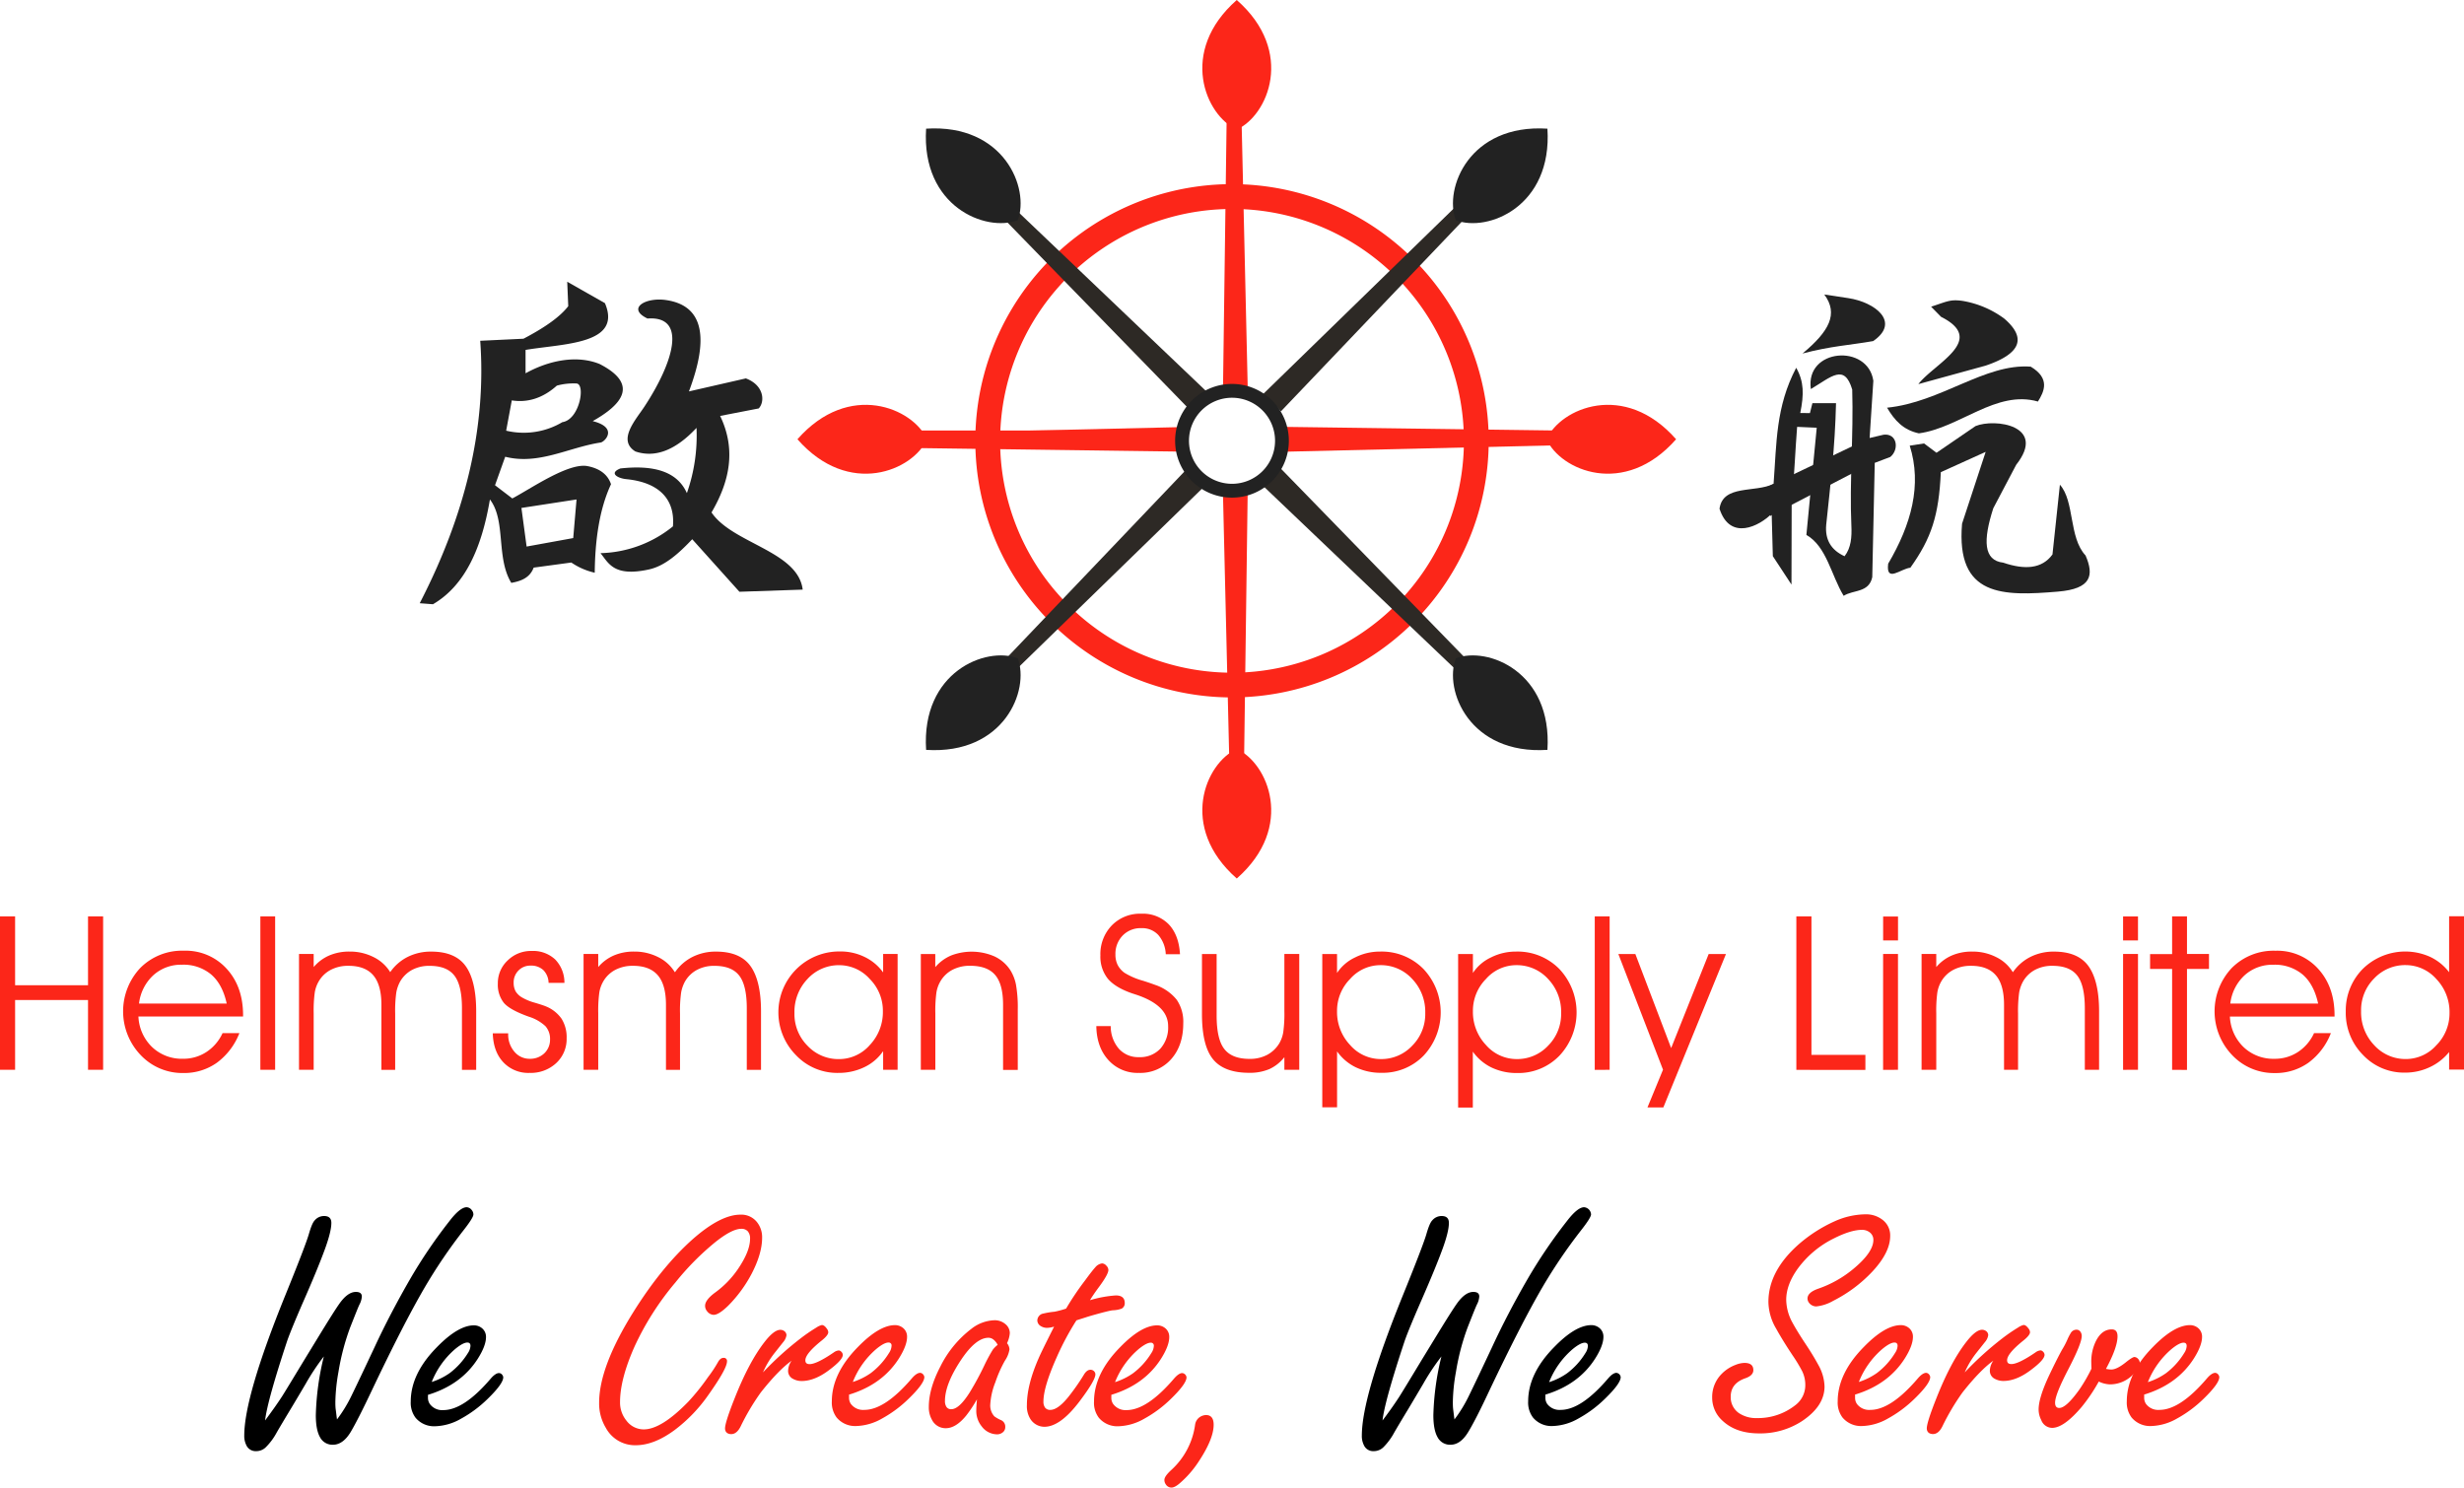 <svg xmlns="http://www.w3.org/2000/svg" id="Layer_1" data-name="Layer 1" viewBox="0 0 792.99 478.83"><defs><style>.cls-1{fill:#fc2619;}.cls-1,.cls-2,.cls-3,.cls-4{fill-rule:evenodd;}.cls-2{fill:#2d2925;}.cls-3{fill:#222;}</style></defs><title>Helmsman Logo</title><path class="cls-1" d="M421,96.38A82.61,82.61,0,1,1,338.34,179,82.61,82.61,0,0,1,421,96.38Zm0,8A74.63,74.63,0,1,0,495.58,179,74.63,74.63,0,0,0,421,104.36Z" transform="translate(-24.45 -37.11)"></path><path class="cls-1" d="M438.36,174.52l87.33,1.17v4.75l-86.94,2.05c0-.28,0-2.08,0-2.89A37,37,0,0,0,438.36,174.52Z" transform="translate(-24.45 -37.11)"></path><path class="cls-1" d="M426,194.82l-1.17,87.33h-4.75l-2.06-86.93,2.9,0A37.2,37.2,0,0,0,426,194.82Z" transform="translate(-24.45 -37.11)"></path><path class="cls-1" d="M405.73,182.49l-87.34-1.17v-4.75l86.94-2c0,.28,0,2.08,0,2.89A35.67,35.67,0,0,0,405.73,182.49Z" transform="translate(-24.45 -37.11)"></path><path class="cls-1" d="M418.05,162.19l1.18-87.34H424L426,161.79l-2.9,0A37.2,37.2,0,0,0,418.05,162.19Z" transform="translate(-24.45 -37.11)"></path><path class="cls-2" d="M430.76,164.15l62.58-60.93,3.36,3.36-60,62.93c-.19-.21-1.46-1.49-2-2.06A37.27,37.27,0,0,0,430.76,164.15Z" transform="translate(-24.45 -37.11)"></path><path class="cls-2" d="M436.09,187.35,497,249.94l-3.36,3.35-62.92-60,2.06-2A37.45,37.45,0,0,0,436.09,187.35Z" transform="translate(-24.45 -37.11)"></path><path class="cls-2" d="M413.2,192.55l-62.59,60.93-3.36-3.36,60-62.93c.19.21,1.46,1.49,2,2.06A35.3,35.3,0,0,0,413.2,192.55Z" transform="translate(-24.45 -37.11)"></path><path class="cls-2" d="M407.81,169.48l-60.92-62.59,3.35-3.36,62.93,60c-.21.18-1.49,1.45-2.06,2A36.42,36.42,0,0,0,407.81,169.48Z" transform="translate(-24.45 -37.11)"></path><path class="cls-1" d="M318.39,175.69h86.25a18.66,18.66,0,0,0-.42,3.91c0,.28,0,.56,0,.84H318.39Z" transform="translate(-24.45 -37.11)"></path><path class="cls-1" d="M281.09,178.5c16.62-18.89,37.22-10,41.7,0C318.31,188.52,297.71,197.4,281.09,178.5Z" transform="translate(-24.45 -37.11)"></path><path class="cls-1" d="M563.87,178.5c-16.62-18.89-37.22-10-41.69,0C526.65,188.52,547.25,197.4,563.87,178.5Z" transform="translate(-24.45 -37.11)"></path><path class="cls-3" d="M322.5,78.53C347.62,76.91,355.9,97.76,352,108,341.74,111.93,320.89,103.64,322.5,78.53Z" transform="translate(-24.45 -37.11)"></path><path class="cls-3" d="M522.46,278.48c1.61-25.11-19.24-33.4-29.48-29.48C489.06,259.24,497.35,280.09,522.46,278.48Z" transform="translate(-24.45 -37.11)"></path><path class="cls-1" d="M422.48,37.11c18.9,16.62,10,37.23,0,41.7C412.47,74.34,403.58,53.73,422.48,37.11Z" transform="translate(-24.45 -37.11)"></path><path class="cls-1" d="M422.48,319.89c18.9-16.61,10-37.22,0-41.69C412.47,282.67,403.58,303.28,422.48,319.89Z" transform="translate(-24.45 -37.11)"></path><path class="cls-3" d="M522.46,78.53c1.61,25.11-19.24,33.4-29.48,29.48C489.06,97.76,497.35,76.91,522.46,78.53Z" transform="translate(-24.45 -37.11)"></path><path class="cls-3" d="M322.5,278.48c25.12,1.61,33.4-19.24,29.49-29.48C341.74,245.08,320.89,253.37,322.5,278.48Z" transform="translate(-24.45 -37.11)"></path><path class="cls-1" d="M29.31,381.46H24.45V332.09h4.86v22.15H52.78V332.09h4.86v49.37H52.78V359H29.31v22.5Zm73.38-17.15H69a14.44,14.44,0,0,0,4.41,9.84,13.84,13.84,0,0,0,9.91,3.76,13.49,13.49,0,0,0,7.56-2.18,14.41,14.41,0,0,0,5.2-6.08h5.42a21.51,21.51,0,0,1-7.24,9.53,18.16,18.16,0,0,1-10.79,3.32,18.47,18.47,0,0,1-13.77-5.8,20.38,20.38,0,0,1-.12-28,18.93,18.93,0,0,1,14.08-5.57,17.78,17.78,0,0,1,13.72,5.79q5.3,5.77,5.3,15v.35Zm-5.28-4.17c-.9-4.14-2.57-7.27-5-9.36A13.91,13.91,0,0,0,83,347.64a13.28,13.28,0,0,0-9.2,3.38,14.73,14.73,0,0,0-4.61,9.12Zm10.83,21.32V332.09H113v49.37ZM150.05,350a15.07,15.07,0,0,1,5.65-4.9,16.52,16.52,0,0,1,7.54-1.68c5.07,0,8.75,1.51,11,4.56s3.46,7.93,3.46,14.67v18.82h-4.58v-19.8q0-7.4-2.44-10.53c-1.62-2.1-4.28-3.14-8-3.14a11.69,11.69,0,0,0-5.62,1.31,9.81,9.81,0,0,0-3.84,3.75,11.56,11.56,0,0,0-1.22,3.47,41.52,41.52,0,0,0-.37,6.79v18.15H147.2V360.57c0-4.29-.87-7.47-2.61-9.51s-4.4-3.07-8-3.07a12,12,0,0,0-5.71,1.31,9.65,9.65,0,0,0-3.88,3.75,10.36,10.36,0,0,0-1.24,3.47,43.05,43.05,0,0,0-.36,6.79v18.15h-4.72V344.17h4.72v4.22a13.77,13.77,0,0,1,5-3.72,16.13,16.13,0,0,1,6.56-1.26,16.75,16.75,0,0,1,7.73,1.78,13,13,0,0,1,5.32,4.8Zm33,19.73H188v.14a8.44,8.44,0,0,0,2,5.77,6.31,6.31,0,0,0,4.94,2.28,6.58,6.58,0,0,0,4.67-1.75,6,6,0,0,0,1.86-4.45,6.17,6.17,0,0,0-1.48-4.3,13.88,13.88,0,0,0-5.34-3.05q-6.19-2.21-8.09-4.51a9.45,9.45,0,0,1-1.89-6.17,9.92,9.92,0,0,1,3.17-7.43,10.65,10.65,0,0,1,7.67-3.05,10.45,10.45,0,0,1,7.59,2.71,10.7,10.7,0,0,1,3,7.57H201a6,6,0,0,0-1.67-4.1,5.7,5.7,0,0,0-4.12-1.46,5.24,5.24,0,0,0-3.89,1.57,5.37,5.37,0,0,0-1.56,3.92,5.71,5.71,0,0,0,.64,2.8,5.83,5.83,0,0,0,2.13,2,17,17,0,0,0,4,1.64c1.74.52,2.89.9,3.48,1.14a11.34,11.34,0,0,1,5.15,4,11.17,11.17,0,0,1,1.65,6.31,10.53,10.53,0,0,1-3.36,8,12,12,0,0,1-8.52,3.15A11,11,0,0,1,186.4,379c-2.13-2.29-3.24-5.38-3.36-9.27ZM241.72,350a15.07,15.07,0,0,1,5.65-4.9,16.52,16.52,0,0,1,7.54-1.68c5.07,0,8.75,1.51,11,4.56s3.46,7.93,3.46,14.67v18.82h-4.58v-19.8q0-7.4-2.44-10.53c-1.62-2.1-4.28-3.14-8-3.14a11.65,11.65,0,0,0-5.61,1.31,9.77,9.77,0,0,0-3.85,3.75,11.56,11.56,0,0,0-1.22,3.47,41.52,41.52,0,0,0-.37,6.79v18.15h-4.52V360.57c0-4.29-.86-7.47-2.61-9.51s-4.4-3.07-8-3.07a12,12,0,0,0-5.71,1.31,9.65,9.65,0,0,0-3.88,3.75,10.36,10.36,0,0,0-1.24,3.47,43.05,43.05,0,0,0-.36,6.79v18.15h-4.72V344.17h4.72v4.22a13.77,13.77,0,0,1,5-3.72,16.13,16.13,0,0,1,6.56-1.26,16.75,16.75,0,0,1,7.73,1.78,12.9,12.9,0,0,1,5.32,4.8Zm66.87,12.57a14.48,14.48,0,0,0-4.24-10.36,13.16,13.16,0,0,0-9.77-4.42,13.61,13.61,0,0,0-10.23,4.42,15.3,15.3,0,0,0-4.22,11,14.42,14.42,0,0,0,4.21,10.52,13.63,13.63,0,0,0,10.1,4.29,13.13,13.13,0,0,0,9.93-4.52,15.43,15.43,0,0,0,4.22-10.9Zm0,13a15.22,15.22,0,0,1-6,5.06,18.9,18.9,0,0,1-8.21,1.83,18.27,18.27,0,0,1-13.67-5.62,19.6,19.6,0,0,1,14.07-33.47,17.7,17.7,0,0,1,7.89,1.75,15.68,15.68,0,0,1,6,5v-5.95h4.66v37.29h-4.66v-5.92Zm12.21-31.37h4.65v4.22a13.88,13.88,0,0,1,5.11-3.76,18.47,18.47,0,0,1,13.94.3,12.29,12.29,0,0,1,5.07,4.38,13.84,13.84,0,0,1,1.85,4.7A42.22,42.22,0,0,1,352,362v19.5h-4.73V360.57q0-6.61-2.52-9.59c-1.69-2-4.38-3-8.09-3a12,12,0,0,0-5.71,1.31,9.72,9.72,0,0,0-3.88,3.75,10.36,10.36,0,0,0-1.24,3.47,43.05,43.05,0,0,0-.36,6.79v18.15H320.8V344.17Zm56.47,23.19h4.65a11,11,0,0,0,2.61,7.29,8.32,8.32,0,0,0,6.48,2.71,8.94,8.94,0,0,0,6.85-2.7,10.21,10.21,0,0,0,2.53-7.3q0-6.72-10.39-10.14l-1.23-.4c-3.61-1.25-6.2-2.82-7.8-4.73a11.35,11.35,0,0,1-2.38-7.48,13.26,13.26,0,0,1,3.68-9.66,12.68,12.68,0,0,1,9.5-3.76,11.63,11.63,0,0,1,8.82,3.42c2.16,2.28,3.38,5.5,3.62,9.63h-4.58a10.15,10.15,0,0,0-2.41-6.21,7.09,7.09,0,0,0-5.46-2.19,8,8,0,0,0-6,2.38,8.4,8.4,0,0,0-2.33,6.09,7.41,7.41,0,0,0,.7,3.34,7.24,7.24,0,0,0,2.22,2.56,23.1,23.1,0,0,0,6,2.57c1.69.54,3,1,3.86,1.32a15,15,0,0,1,6.93,4.77,12.51,12.51,0,0,1,2.12,7.6q0,7.18-3.92,11.57a13.23,13.23,0,0,1-10.39,4.39,12.59,12.59,0,0,1-9.8-4.15c-2.51-2.76-3.8-6.41-3.87-10.92Zm34-23.19H416V364q0,7.62,2.48,10.78c1.64,2.12,4.36,3.17,8.13,3.17a11.88,11.88,0,0,0,5.66-1.3,10.13,10.13,0,0,0,3.94-3.78,10.85,10.85,0,0,0,1.22-3.43,43,43,0,0,0,.37-6.9V344.17h4.79v37.29H437.8V377.4a13.06,13.06,0,0,1-4.84,3.84,16,16,0,0,1-6.49,1.19q-8.07,0-11.62-4.35t-3.57-14.47V344.17Zm38.75,0h4.73v6.09a14.14,14.14,0,0,1,5.82-5,17.67,17.67,0,0,1,8-1.88,18.84,18.84,0,0,1,14,5.61,20.36,20.36,0,0,1,.07,27.85A18.34,18.34,0,0,1,469,382.43a18.64,18.64,0,0,1-8.19-1.76,15.84,15.84,0,0,1-6.05-5.13v18H450V344.17Zm4.73,18.39a15.43,15.43,0,0,0,4.21,10.9,13.07,13.07,0,0,0,9.9,4.52,13.58,13.58,0,0,0,10.07-4.29,14.42,14.42,0,0,0,4.21-10.52,15.3,15.3,0,0,0-4.22-11,13.61,13.61,0,0,0-10.23-4.42,13,13,0,0,0-9.73,4.44,14.55,14.55,0,0,0-4.21,10.34Zm39-18.39h4.73v6.09a14.14,14.14,0,0,1,5.82-5,17.67,17.67,0,0,1,8-1.88,18.84,18.84,0,0,1,14,5.61,20.36,20.36,0,0,1,.07,27.85,18.34,18.34,0,0,1-13.68,5.63,18.64,18.64,0,0,1-8.19-1.76,15.84,15.84,0,0,1-6.05-5.13v18h-4.73V344.17Zm4.73,18.39a15.43,15.43,0,0,0,4.21,10.9,13.07,13.07,0,0,0,9.9,4.52,13.6,13.6,0,0,0,10.07-4.29,14.42,14.42,0,0,0,4.21-10.52,15.3,15.3,0,0,0-4.22-11,13.61,13.61,0,0,0-10.23-4.42,13,13,0,0,0-9.73,4.44,14.55,14.55,0,0,0-4.21,10.34Zm39.21,18.9V332.09h4.79v49.37Zm7.58-37.29h5.49l11.52,30.27,12.07-30.27h5.57l-20.15,49.37h-5.11l5-12.14-14.37-37.23Zm79.51,37.29H602.57V332.09h4.86v44.57h17.36v4.8Zm10.5-41.66H630.5v-7.71h4.79v7.71Zm-4.79,41.66V344.17h4.79v37.29ZM672.3,350a15.15,15.15,0,0,1,5.65-4.9,16.59,16.59,0,0,1,7.55-1.68c5.06,0,8.74,1.51,11,4.56S700,355.9,700,362.64v18.82h-4.59v-19.8q0-7.4-2.44-10.53c-1.62-2.1-4.28-3.14-8-3.14a11.65,11.65,0,0,0-5.61,1.31,9.74,9.74,0,0,0-3.84,3.75,11.57,11.57,0,0,0-1.23,3.47,42.71,42.71,0,0,0-.37,6.79v18.15h-4.51V360.57c0-4.29-.87-7.47-2.62-9.51s-4.39-3.07-8-3.07a12,12,0,0,0-5.72,1.31,9.72,9.72,0,0,0-3.88,3.75,10.58,10.58,0,0,0-1.24,3.47,43.4,43.4,0,0,0-.35,6.79v18.15h-4.73V344.17h4.73v4.22a13.73,13.73,0,0,1,5-3.72,16.13,16.13,0,0,1,6.56-1.26,16.75,16.75,0,0,1,7.73,1.78,12.84,12.84,0,0,1,5.32,4.8Zm40.22-10.19h-4.8v-7.71h4.8v7.71Zm-4.8,41.66V344.17h4.8v37.29Zm15.78,0V349h-7.09v-4.79h7.09V332.09h4.79v12.08h7.08V349h-7.08v32.5Zm52.28-17.15H742.1a14.48,14.48,0,0,0,4.41,9.84,13.84,13.84,0,0,0,9.91,3.76,13.54,13.54,0,0,0,7.57-2.18,14.39,14.39,0,0,0,5.19-6.08h5.42a21.42,21.42,0,0,1-7.23,9.53,18.22,18.22,0,0,1-10.8,3.32,18.47,18.47,0,0,1-13.77-5.8,20.38,20.38,0,0,1-.12-28,18.94,18.94,0,0,1,14.09-5.57,17.75,17.75,0,0,1,13.71,5.79q5.29,5.77,5.3,15v.35Zm-5.28-4.17c-.9-4.14-2.57-7.27-5-9.36a13.89,13.89,0,0,0-9.46-3.14,13.3,13.3,0,0,0-9.2,3.38,14.73,14.73,0,0,0-4.61,9.12Zm42.28,3a15.35,15.35,0,0,0-4.22-10.88,13.21,13.21,0,0,0-9.93-4.51,13.67,13.67,0,0,0-10.1,4.29,14.4,14.4,0,0,0-4.21,10.49,15.34,15.34,0,0,0,4.22,11A13.6,13.6,0,0,0,798.77,378a13.16,13.16,0,0,0,9.77-4.44,14.56,14.56,0,0,0,4.24-10.37Zm-.13-13.12v-18h4.79v49.37h-4.79v-5.65a17.32,17.32,0,0,1-6.24,4.87,18.35,18.35,0,0,1-7.91,1.75,18.15,18.15,0,0,1-13.58-5.7,19.25,19.25,0,0,1-5.53-14A19,19,0,0,1,784.85,349a19.5,19.5,0,0,1,21.67-3.9A16.62,16.62,0,0,1,812.65,350.05Z" transform="translate(-24.45 -37.11)"></path><path class="cls-3" d="M219.12,134.68,207,127.8l.33,7.86c-2.41,3.15-7,6.61-14.41,10.48L179,146.8c2.07,28.52-5.12,56.67-19.47,84.48l4.26.33c10.46-6.11,15.73-18.34,18.33-33.73,5.24,6.81,1.91,18.7,6.88,26.85,3.28-.59,6-1.7,7.2-4.91l12.12-1.64a21.89,21.89,0,0,0,7.53,3.28c.12-10.8,1.55-20.55,5.24-28.49-1-3-3.44-5-7.49-5.81-6.16-1.25-18.45,7.34-24.27,10.39l-5.57-4.25,3.28-9.17c10.79,2.75,20.52-3.06,30.78-4.59,1.54-.42,5.48-4.85-2.62-6.88,9.23-5.2,15.15-11.75,2.21-18.39-7.42-3-16.4-1.12-23.82,3v-7.53c12.26-2.07,31.22-1.74,25.54-15.06ZM210,197.88l-1.07,12.43-15,2.73-1.67-12.43L210,197.88ZM205.43,173a24.37,24.37,0,0,1-18.08,2.74l1.81-9.75c5.13.8,10-.72,14.5-4.75a20.19,20.19,0,0,1,6.35-.69C212.93,160.79,211,172.17,205.43,173Z" transform="translate(-24.45 -37.11)"></path><path class="cls-3" d="M246.17,163.1c6.28-16.64,5.11-27.57-7.33-29.4-6.58-1-12.87,2.66-6,5.94,12.88-.94,8.4,14.06-1,28.36-2.73,4.16-8.83,10.79-2.9,14.43,6.56,2.2,13.12-.59,19.67-7.59a55.79,55.79,0,0,1-3.1,21c-3.16-7.12-10.88-9.1-21.4-7.94-3.8,1.5-.88,3.17,1.91,3.44,11.2,1.11,15.71,7.06,15,15.2a38.43,38.43,0,0,1-23.31,8.62c2.6,3.18,4.21,7.73,15.58,5.25,5.13-1.12,9.57-5.12,13.94-9.73l15.19,16.91,20.36-.69c-1.5-12.42-22.66-14.84-29.34-24.85,5.82-9.94,8-20.19,2.77-31.06l12.42-2.41c2.07-2.19,1.72-7.48-4.14-9.67Z" transform="translate(-24.45 -37.11)"></path><path class="cls-3" d="M619.28,133.07l-7.72-1.17c4.63,6.24,1.59,11.85-7,19,9.2-2.42,15.16-2.67,22.73-4C636.21,140.79,627.92,134.37,619.28,133.07Z" transform="translate(-24.45 -37.11)"></path><path class="cls-3" d="M663.49,154.8l-21.65,5.95c5.14-6.67,22.19-14.16,7.31-21.65l-3.21-3.27c5.15-1.67,6.13-2.43,10.1-1.87a31.24,31.24,0,0,1,13.41,5.68C676.56,145.74,675.15,150.86,663.49,154.8Z" transform="translate(-24.45 -37.11)"></path><path class="cls-3" d="M603.83,170.05c1.21-6,1.22-10.08-1.31-14.56-6.62,12.62-6.28,24.19-7.28,37.37-6,2.94-16.29.13-17.4,8,3.38,10.51,12.89,5.57,16.79,1.6l.37,13.67,6,9.14.07-27.61.14,0c.72-7.87,1-15.4,1.61-23.15l6.31.28-3.33,34.5c6.53,3.72,8,13.07,12,19.61,3.06-2,8.1-.91,9.2-6l.8-36.81,5-1.89c2.94-2.39,2.23-7.66-2.12-7.17l-4.53,1.06,1.2-18.41c-1.75-12-22-10.45-20.11,2.66,6.68-4,10.78-8.25,13.31.14.45,14.8-.91,29.63-.27,43.83.17,3.67-.09,7.13-2.19,9.84-4.26-1.94-6.35-5.24-5.91-10.13,1.43-13.74,2.81-24.65,3.16-39.14h-7.6l-.8,3.2Z" transform="translate(-24.45 -37.11)"></path><path class="cls-3" d="M642,176.6c-5.06-1.1-7.81-4.18-10.24-8.26,17.33-1.73,31.48-14.31,46.24-13.21,6.39,3.83,4.29,8.06,2.32,11.23C666.91,162.51,655.13,174.84,642,176.6Z" transform="translate(-24.45 -37.11)"></path><path class="cls-3" d="M639.06,180.56c4,12.67.51,25.33-6.94,38-.77,6.27,4,1.62,7.14,1.29,6.81-9.56,9.16-16.79,9.81-30.76l14.43-6.53q-3.79,11.55-7.6,23.12c-2,23.63,13.18,23.34,30.87,21.86,10.82-.9,11.63-5.25,8.88-11.63-5.44-5.8-3.48-17.44-8.26-22.78L685,215.58c-3.39,4.66-8.94,5-15.85,2.64-6.34-.71-6.55-7.11-3.2-17.51l7.38-14c10-12.67-6.94-15-13.1-12.45l-12.55,8.59-4-3Z" transform="translate(-24.45 -37.11)"></path><path class="cls-3" d="M421,160.69A18.3,18.3,0,1,1,402.64,179,18.3,18.3,0,0,1,421,160.69Zm0,4.45A13.85,13.85,0,1,0,434.8,179,13.85,13.85,0,0,0,421,165.14Z" transform="translate(-24.45 -37.11)"></path><polygon class="cls-3" points="604.04 148.24 601.36 141.14 568.32 156.93 569.69 166.09 604.04 148.24"></polygon><path class="cls-4" d="M109.77,494.33c2-2.7,3.87-5.29,5.46-7.75.93-1.46,3.33-5.43,7.26-11.91l4.51-7.38q5-8.18,6.62-10.46c1.81-2.59,3.6-3.87,5.36-3.87,1.28,0,1.92.49,1.92,1.48a6.34,6.34,0,0,1-.75,2.55c-.36.71-1.33,3.17-3,7.39a75.91,75.91,0,0,0-3.77,14.33,59.58,59.58,0,0,0-1,9.61c0,.78,0,1.65.13,2.57s.24,2,.4,3.11a44.75,44.75,0,0,0,4.67-7.65q2.44-5,7.54-15.87,4.85-10.43,11.3-21.63a162.6,162.6,0,0,1,12.68-18.7c2.3-3,4.15-4.45,5.52-4.45a2.17,2.17,0,0,1,1.65.91,2.22,2.22,0,0,1,.53,1.43c0,.7-1.11,2.46-3.3,5.24a167.1,167.1,0,0,0-12.36,18.23q-6.76,11.57-16.9,32.9-4.51,9.55-6.9,13.59c-1.66,2.77-3.58,4.15-5.74,4.15a4.49,4.49,0,0,1-4.14-2.39c-.92-1.59-1.37-4-1.37-7.13a87.41,87.41,0,0,1,2.58-18.9,74.8,74.8,0,0,0-5.84,8.8q-2.47,4.2-4.82,8.11c-2.26,3.74-3.76,6.28-4.5,7.56a20.09,20.09,0,0,1-3.5,4.74,4.36,4.36,0,0,1-3.13,1.27,3.26,3.26,0,0,1-3.13-1.86,6.61,6.61,0,0,1-.69-3.13q0-12.63,13.25-45.27c4.33-10.66,6.83-17.17,7.53-19.58s1.29-3.84,1.92-4.47a3.9,3.9,0,0,1,3-1.37c1.55,0,2.33.74,2.33,2.22,0,1.81-.67,4.56-2,8.24-1.52,4.18-3.94,10.09-7.31,17.73-2.29,5.29-3.92,9.23-4.86,11.86Q110.45,488.13,109.77,494.33Z" transform="translate(-24.45 -37.11)"></path><path class="cls-4" d="M162.18,486.08V487a3.5,3.5,0,0,0,.58,2A4.91,4.91,0,0,0,167.1,491q6.66,0,15.33-10.19c1-1.15,1.9-1.73,2.61-1.73a1.31,1.31,0,0,1,1.05.58,1.37,1.37,0,0,1,.32.79q0,2.07-5.08,7a39.13,39.13,0,0,1-8.49,6.31,17.69,17.69,0,0,1-8.38,2.44,7.76,7.76,0,0,1-6.28-2.75,8,8,0,0,1-1.54-5.19q0-9,8.44-17.54c4.54-4.65,8.52-7,11.9-7a4,4,0,0,1,2.5.85,3.57,3.57,0,0,1,1.38,2.91c0,1.87-.87,4.16-2.59,6.9q-5.36,8.46-16.09,11.71Zm1.19-4.13a21.06,21.06,0,0,0,5.83-2.88,23.55,23.55,0,0,0,5.87-6.48,4.52,4.52,0,0,0,.79-2.28c0-.7-.34-1.06-1-1.06-.91,0-2.21.68-3.91,2.08A27.2,27.2,0,0,0,163.37,482Z" transform="translate(-24.45 -37.11)"></path><path class="cls-1" d="M262.71,428.09a6.42,6.42,0,0,1,5.47,2.55,7.76,7.76,0,0,1,1.54,4.87q0,5.16-3.44,11.73a42.84,42.84,0,0,1-7.51,10.19c-2,1.93-3.53,2.91-4.65,2.91a2.76,2.76,0,0,1-2.07-1.12,2.69,2.69,0,0,1-.68-1.79c0-1.25,1.06-2.66,3.22-4.26a30.56,30.56,0,0,0,7.25-7.42q4-5.83,4-9.86a3.47,3.47,0,0,0-.73-2.44,2.69,2.69,0,0,0-2.13-.8c-1.94,0-4.71,1.41-8.27,4.24a86.19,86.19,0,0,0-12.87,13,90.88,90.88,0,0,0-13.14,20.58Q224,481,224,488.41a9.21,9.21,0,0,0,2.07,6,6.93,6.93,0,0,0,5.55,2.8q5.7,0,14.37-8.94a71.52,71.52,0,0,0,6.3-7.85,40.43,40.43,0,0,0,3.13-4.69c.52-1,1.14-1.54,1.85-1.54a1,1,0,0,1,1.15,1.12c0,1.6-2,5.16-5.93,10.72a49.55,49.55,0,0,1-10.86,11.34q-6.67,4.95-12.6,4.94a10.65,10.65,0,0,1-9.59-5.57,15.16,15.16,0,0,1-2.17-8.11q0-11.44,10.82-28.88,9.24-14.85,19.46-23.91Q256.4,428.11,262.71,428.09Z" transform="translate(-24.45 -37.11)"></path><path class="cls-1" d="M270,478.86A103.42,103.42,0,0,1,282,468a54,54,0,0,1,5.19-3.57,5.28,5.28,0,0,1,1.76-.81c.52,0,1.05.38,1.59,1.16a2,2,0,0,1,.47,1.16c0,.63-.67,1.5-2,2.58-3.58,2.86-5.37,5-5.37,6.46,0,.82.45,1.22,1.37,1.22,1.5,0,4.11-1.25,7.78-3.77a3.2,3.2,0,0,1,1.58-.63,1.21,1.21,0,0,1,.85.43,1.44,1.44,0,0,1,.47,1q0,1.6-4.43,4.9-4.65,3.51-8.84,3.51a5.74,5.74,0,0,1-3.11-.9,2.84,2.84,0,0,1-1.21-2.64,5.74,5.74,0,0,1,1.12-3q-4.2,3-9.9,10.19a74.68,74.68,0,0,0-6.53,11c-.82,1.63-1.83,2.44-3,2.44s-2-.61-2-1.84,1-4.44,3.08-9.67q4.59-11.64,9.57-18.06c2.05-2.66,3.77-4,5.14-4a2.18,2.18,0,0,1,1.29.42,1.64,1.64,0,0,1,.69,1.33,4.47,4.47,0,0,1-1.07,2.23l-2.81,3.55A27.84,27.84,0,0,0,270,478.86Z" transform="translate(-24.45 -37.11)"></path><path class="cls-1" d="M297.7,486.08V487a3.5,3.5,0,0,0,.58,2,4.9,4.9,0,0,0,4.34,1.93q6.64,0,15.33-10.19c1-1.15,1.9-1.73,2.6-1.73a1.3,1.3,0,0,1,1.05.58,1.32,1.32,0,0,1,.33.79q0,2.07-5.09,7a39.07,39.07,0,0,1-8.48,6.31,17.75,17.75,0,0,1-8.38,2.44,7.76,7.76,0,0,1-6.28-2.75,8,8,0,0,1-1.54-5.19q0-9,8.43-17.54c4.54-4.65,8.53-7,11.91-7a4.06,4.06,0,0,1,2.5.85,3.56,3.56,0,0,1,1.37,2.91c0,1.87-.87,4.16-2.58,6.9q-5.35,8.46-16.09,11.71Zm1.19-4.13a21.21,21.21,0,0,0,5.83-2.88,23.51,23.51,0,0,0,5.86-6.48,4.45,4.45,0,0,0,.8-2.28.92.92,0,0,0-1-1.06c-.91,0-2.21.68-3.91,2.08A27.1,27.1,0,0,0,298.89,482Z" transform="translate(-24.45 -37.11)"></path><path class="cls-1" d="M338.89,487.49a41.29,41.29,0,0,1-3.44,5.21q-3.34,4.13-6.63,4.13a4.92,4.92,0,0,1-4.45-2.72,8.09,8.09,0,0,1-1-4.12q0-5.89,3.71-13a34.54,34.54,0,0,1,10-12.16,12.66,12.66,0,0,1,7.37-2.75,5.26,5.26,0,0,1,3.72,1.37,3.75,3.75,0,0,1,1.27,2.77,9,9,0,0,1-.9,3.24,3.46,3.46,0,0,1,.79,2,8.87,8.87,0,0,1-1.48,3.65,40.46,40.46,0,0,0-3.06,6.91,22.94,22.94,0,0,0-1.65,7.33,5.19,5.19,0,0,0,1.32,3.66,11,11,0,0,0,2.18,1.23,2.27,2.27,0,0,1,1.33,2.23,2.08,2.08,0,0,1-.74,1.64,2.79,2.79,0,0,1-1.86.69,6.22,6.22,0,0,1-5-2.59,7.86,7.86,0,0,1-1.72-5.19c0-.71.07-1.88.22-3.51ZM345.53,470a5.12,5.12,0,0,0-1.38-1.72,2.57,2.57,0,0,0-1.59-.56q-4.05,0-8.78,7.07-5.2,7.81-5.21,13.23a3.35,3.35,0,0,0,.51,2,1.75,1.75,0,0,0,1.52.69c1.7,0,3.67-1.81,5.95-5.43a94.35,94.35,0,0,0,4.73-8.76,51.32,51.32,0,0,1,2.71-5A8.77,8.77,0,0,1,345.53,470Z" transform="translate(-24.45 -37.11)"></path><path class="cls-1" d="M370.88,462.11a88.71,88.71,0,0,0-6.4,12q-4.22,9.48-4.22,14.14a3.19,3.19,0,0,0,.56,2,2,2,0,0,0,1.67.68q2.65,0,6.44-5a69.55,69.55,0,0,0,4.25-6.16c.67-1.17,1.41-1.75,2.19-1.75a1.61,1.61,0,0,1,1.18.47,1.45,1.45,0,0,1,.43,1c0,1.3-1.72,4.23-5.15,8.76q-6.16,8.12-11.26,8.12a5.37,5.37,0,0,1-4.51-2.5,7.77,7.77,0,0,1-1.12-4.5q0-6.43,3.75-15c.59-1.41,2.28-4.83,5-10.24a8.86,8.86,0,0,1-2.21.4,3.75,3.75,0,0,1-2-.53,2.18,2.18,0,0,1-1.19-1.86,2.35,2.35,0,0,1,1.53-2.12,26.4,26.4,0,0,1,4-.69,28.91,28.91,0,0,0,3.73-1,90.29,90.29,0,0,1,6.12-9.09c1.55-2.12,2.64-3.51,3.23-4.14a3.46,3.46,0,0,1,2.23-1.32,1.93,1.93,0,0,1,1.38.74,2,2,0,0,1,.65,1.37c0,.93-1,2.74-3,5.45-1.32,1.77-2.28,3.2-2.93,4.29a37.5,37.5,0,0,1,8.32-1.54c1.92,0,2.88.82,2.88,2.45a1.94,1.94,0,0,1-1,1.8,9.14,9.14,0,0,1-2.75.53c-.59,0-3.24.63-7.94,2C373.44,461.3,372.15,461.7,370.88,462.11Z" transform="translate(-24.45 -37.11)"></path><path class="cls-1" d="M382.11,486.08V487a3.49,3.49,0,0,0,.57,2A4.93,4.93,0,0,0,387,491q6.64,0,15.33-10.19c1-1.15,1.9-1.73,2.6-1.73a1.56,1.56,0,0,1,1.38,1.37q0,2.07-5.09,7a38.89,38.89,0,0,1-8.49,6.31,17.68,17.68,0,0,1-8.37,2.44,7.74,7.74,0,0,1-6.28-2.75,7.93,7.93,0,0,1-1.54-5.19q0-9,8.43-17.54,6.81-7,11.91-7a4.08,4.08,0,0,1,2.5.85,3.56,3.56,0,0,1,1.37,2.91c0,1.87-.87,4.16-2.59,6.9q-5.34,8.46-16.08,11.71ZM383.3,482a21.21,21.21,0,0,0,5.83-2.88,23.51,23.51,0,0,0,5.86-6.48,4.45,4.45,0,0,0,.8-2.28.93.93,0,0,0-1-1.06c-.9,0-2.2.68-3.91,2.08A27.18,27.18,0,0,0,383.3,482Z" transform="translate(-24.45 -37.11)"></path><path class="cls-1" d="M412.56,492.59c1.65,0,2.48,1.05,2.48,3.13,0,3.22-1.79,7.42-5.35,12.63a32.51,32.51,0,0,1-5.14,5.83c-1.27,1.18-2.3,1.76-3.08,1.76a2.14,2.14,0,0,1-1.81-1,2.42,2.42,0,0,1-.47-1.48c0-.78.76-1.85,2.28-3.24a24.06,24.06,0,0,0,7.6-14.53,3.56,3.56,0,0,1,1.43-2.39A3.86,3.86,0,0,1,412.56,492.59Z" transform="translate(-24.45 -37.11)"></path><path class="cls-4" d="M469.39,494.33q3.08-4.05,5.47-7.75,1.38-2.19,7.25-11.91l4.51-7.38q5-8.18,6.62-10.46c1.81-2.59,3.61-3.87,5.36-3.87,1.29,0,1.92.49,1.92,1.48a6.3,6.3,0,0,1-.74,2.55c-.36.71-1.34,3.17-3,7.39a75.18,75.18,0,0,0-3.76,14.33,58.46,58.46,0,0,0-1,9.61c0,.78,0,1.65.12,2.57s.24,2,.4,3.11a44.12,44.12,0,0,0,4.67-7.65q2.45-5,7.55-15.87,4.83-10.43,11.29-21.63a162.73,162.73,0,0,1,12.69-18.7c2.3-3,4.14-4.45,5.52-4.45A2.45,2.45,0,0,1,536.5,428c0,.7-1.11,2.46-3.3,5.24a167.1,167.1,0,0,0-12.36,18.23q-6.75,11.57-16.9,32.9Q499.44,494,497,498c-1.66,2.77-3.58,4.15-5.73,4.15a4.51,4.51,0,0,1-4.15-2.39c-.92-1.59-1.37-4-1.37-7.13a87.51,87.51,0,0,1,2.59-18.9,74.67,74.67,0,0,0-5.85,8.8q-2.47,4.2-4.81,8.11c-2.27,3.74-3.77,6.28-4.51,7.56a20.36,20.36,0,0,1-3.49,4.74,4.39,4.39,0,0,1-3.13,1.27,3.24,3.24,0,0,1-3.13-1.86,6.5,6.5,0,0,1-.69-3.13q0-12.63,13.25-45.27c4.32-10.66,6.82-17.17,7.52-19.58s1.29-3.84,1.92-4.47a3.9,3.9,0,0,1,3-1.37c1.56,0,2.33.74,2.33,2.22,0,1.81-.66,4.56-2,8.24q-2.28,6.27-7.31,17.73c-2.3,5.29-3.93,9.23-4.87,11.86Q470.07,488.13,469.39,494.33Z" transform="translate(-24.45 -37.11)"></path><path class="cls-4" d="M521.8,486.08V487a3.5,3.5,0,0,0,.58,2,4.93,4.93,0,0,0,4.35,1.93q6.64,0,15.32-10.19c1-1.15,1.9-1.73,2.61-1.73a1.56,1.56,0,0,1,1.38,1.37c0,1.38-1.71,3.71-5.09,7a38.89,38.89,0,0,1-8.49,6.31,17.69,17.69,0,0,1-8.38,2.44,7.76,7.76,0,0,1-6.28-2.75,8,8,0,0,1-1.54-5.19q0-9,8.44-17.54,6.81-7,11.91-7a4,4,0,0,1,2.49.85,3.54,3.54,0,0,1,1.38,2.91c0,1.87-.87,4.16-2.59,6.9q-5.34,8.46-16.09,11.71ZM523,482a21.13,21.13,0,0,0,5.82-2.88,23.39,23.39,0,0,0,5.87-6.48,4.52,4.52,0,0,0,.79-2.28c0-.7-.34-1.06-1-1.06-.9,0-2.21.68-3.91,2.08A27.18,27.18,0,0,0,523,482Z" transform="translate(-24.45 -37.11)"></path><path class="cls-1" d="M585.85,475.81c1.92,0,2.88.77,2.88,2.32,0,1.18-.89,2.06-2.68,2.66-3.06,1.09-4.6,3.06-4.6,5.88a6.17,6.17,0,0,0,2.66,5.31,9.86,9.86,0,0,0,5.78,1.59,19.37,19.37,0,0,0,12.27-4.09,8.06,8.06,0,0,0,3.29-6.57,10,10,0,0,0-1-4.42,48.86,48.86,0,0,0-3.07-5.08c-2.12-3.19-3.91-6.08-5.36-8.71a17.33,17.33,0,0,1-2.44-8.54q0-9.93,9.8-18.57a46.84,46.84,0,0,1,11.44-7.33,24.82,24.82,0,0,1,10-2.28,8.61,8.61,0,0,1,5.3,1.63,6.28,6.28,0,0,1,2.65,5.32q0,5.32-5.72,11.46a45.15,45.15,0,0,1-12.62,9.44,13.77,13.77,0,0,1-5.46,1.8,2.93,2.93,0,0,1-2.18-1,2.31,2.31,0,0,1-.63-1.54c0-1.32,1.16-2.37,3.49-3.18A36,36,0,0,0,621,445.48q6.36-5.3,6.36-9.26a3,3,0,0,0-1.27-2.5,4,4,0,0,0-2.39-.74c-2.42,0-5.47.94-9.14,2.8A31.78,31.78,0,0,0,603,445.5c-2.46,3.44-3.69,6.77-3.69,10a15.74,15.74,0,0,0,2,7.33c1.09,2,2.5,4.29,4.2,6.84s3,4.7,4.13,6.78a14.89,14.89,0,0,1,2,6.95q0,6.27-7.18,11.1a24.54,24.54,0,0,1-13.83,4c-5.07,0-9-1.39-11.91-4.16a9.93,9.93,0,0,1-3.24-7.29,10.55,10.55,0,0,1,3.1-7.75,12.26,12.26,0,0,1,4.43-2.86A8.25,8.25,0,0,1,585.85,475.81Z" transform="translate(-24.45 -37.11)"></path><path class="cls-1" d="M621.47,486.08V487a3.5,3.5,0,0,0,.58,2,4.9,4.9,0,0,0,4.34,1.93q6.65,0,15.33-10.19c1-1.15,1.9-1.73,2.61-1.73a1.31,1.31,0,0,1,1,.58,1.37,1.37,0,0,1,.32.79q0,2.07-5.08,7a39.13,39.13,0,0,1-8.49,6.31,17.72,17.72,0,0,1-8.38,2.44,7.76,7.76,0,0,1-6.28-2.75,8,8,0,0,1-1.54-5.19q0-9,8.43-17.54,6.82-7,11.91-7a4.06,4.06,0,0,1,2.5.85,3.56,3.56,0,0,1,1.37,2.91c0,1.87-.86,4.16-2.58,6.9q-5.35,8.46-16.09,11.71Zm1.19-4.13a21.21,21.21,0,0,0,5.83-2.88,23.35,23.35,0,0,0,5.86-6.48,4.45,4.45,0,0,0,.8-2.28c0-.7-.34-1.06-1-1.06-.91,0-2.21.68-3.91,2.08A27.1,27.1,0,0,0,622.66,482Z" transform="translate(-24.45 -37.11)"></path><path class="cls-1" d="M656.76,478.86a104.25,104.25,0,0,1,12-10.88,55.27,55.27,0,0,1,5.19-3.57,5.47,5.47,0,0,1,1.76-.81c.52,0,1,.38,1.59,1.16a2,2,0,0,1,.47,1.16c0,.63-.67,1.5-2,2.58-3.58,2.86-5.37,5-5.37,6.46,0,.82.45,1.22,1.37,1.22,1.51,0,4.11-1.25,7.79-3.77a3.14,3.14,0,0,1,1.57-.63,1.21,1.21,0,0,1,.85.43,1.44,1.44,0,0,1,.47,1q0,1.6-4.43,4.9-4.65,3.51-8.83,3.51a5.75,5.75,0,0,1-3.12-.9,2.84,2.84,0,0,1-1.21-2.64,5.74,5.74,0,0,1,1.12-3q-4.2,3-9.9,10.19a74.68,74.68,0,0,0-6.53,11c-.81,1.63-1.83,2.44-3,2.44s-2-.61-2-1.84,1-4.44,3.08-9.67q4.59-11.64,9.57-18.06c2.05-2.66,3.77-4,5.14-4a2.16,2.16,0,0,1,1.29.42,1.64,1.64,0,0,1,.69,1.33,4.38,4.38,0,0,1-1.07,2.23l-2.81,3.55A27.84,27.84,0,0,0,656.76,478.86Z" transform="translate(-24.45 -37.11)"></path><path class="cls-1" d="M699.9,481.81a55.36,55.36,0,0,1-5.57,8.25c-3.78,4.43-6.93,6.66-9.45,6.66a3.79,3.79,0,0,1-3.49-2.5,7.45,7.45,0,0,1-.85-3.44c0-2.33,1-5.72,3-10.13,1.81-3.86,3.33-6.88,4.56-9.12a25,25,0,0,0,1.65-3.12,17.11,17.11,0,0,1,1.12-2.19,2.11,2.11,0,0,1,1.9-1.1,1.48,1.48,0,0,1,1.12.52,2.32,2.32,0,0,1,.53,1.49c0,1.59-1.43,5.16-4.29,10.66s-4.29,9.06-4.29,10.82c0,1.14.45,1.7,1.34,1.7,1.52,0,3.67-2,6.48-5.93a51.79,51.79,0,0,0,3.89-6.72q-.06-1.34-.06-2a14.85,14.85,0,0,1,1.49-6.88q1.9-3.76,5.1-3.76c1.23,0,1.85.74,1.85,2.23q0,3.58-3.71,10.48a9.12,9.12,0,0,0,1.7.21q1.74,0,4.56-2.22c1.48-1.2,2.46-1.81,2.91-1.81a1.78,1.78,0,0,1,1.23.68,1.93,1.93,0,0,1,.48,1.18c0,1.27-.89,2.7-2.67,4.27a10.3,10.3,0,0,1-7,2.68A9.12,9.12,0,0,1,699.9,481.81Z" transform="translate(-24.45 -37.11)"></path><path class="cls-1" d="M714.51,486.08V487a3.5,3.5,0,0,0,.58,2,4.9,4.9,0,0,0,4.34,1.93q6.66,0,15.33-10.19c1-1.15,1.9-1.73,2.61-1.73a1.31,1.31,0,0,1,1,.58,1.37,1.37,0,0,1,.32.79q0,2.07-5.08,7a39.13,39.13,0,0,1-8.49,6.31,17.72,17.72,0,0,1-8.38,2.44,7.76,7.76,0,0,1-6.28-2.75,8,8,0,0,1-1.54-5.19q0-9,8.43-17.54,6.83-7,11.91-7a4,4,0,0,1,2.5.85,3.57,3.57,0,0,1,1.38,2.91c0,1.87-.87,4.16-2.59,6.9q-5.36,8.46-16.09,11.71ZM715.7,482a21.21,21.21,0,0,0,5.83-2.88,23.35,23.35,0,0,0,5.86-6.48,4.45,4.45,0,0,0,.8-2.28c0-.7-.34-1.06-1-1.06-.91,0-2.21.68-3.91,2.08A27.2,27.2,0,0,0,715.7,482Z" transform="translate(-24.45 -37.11)"></path></svg>